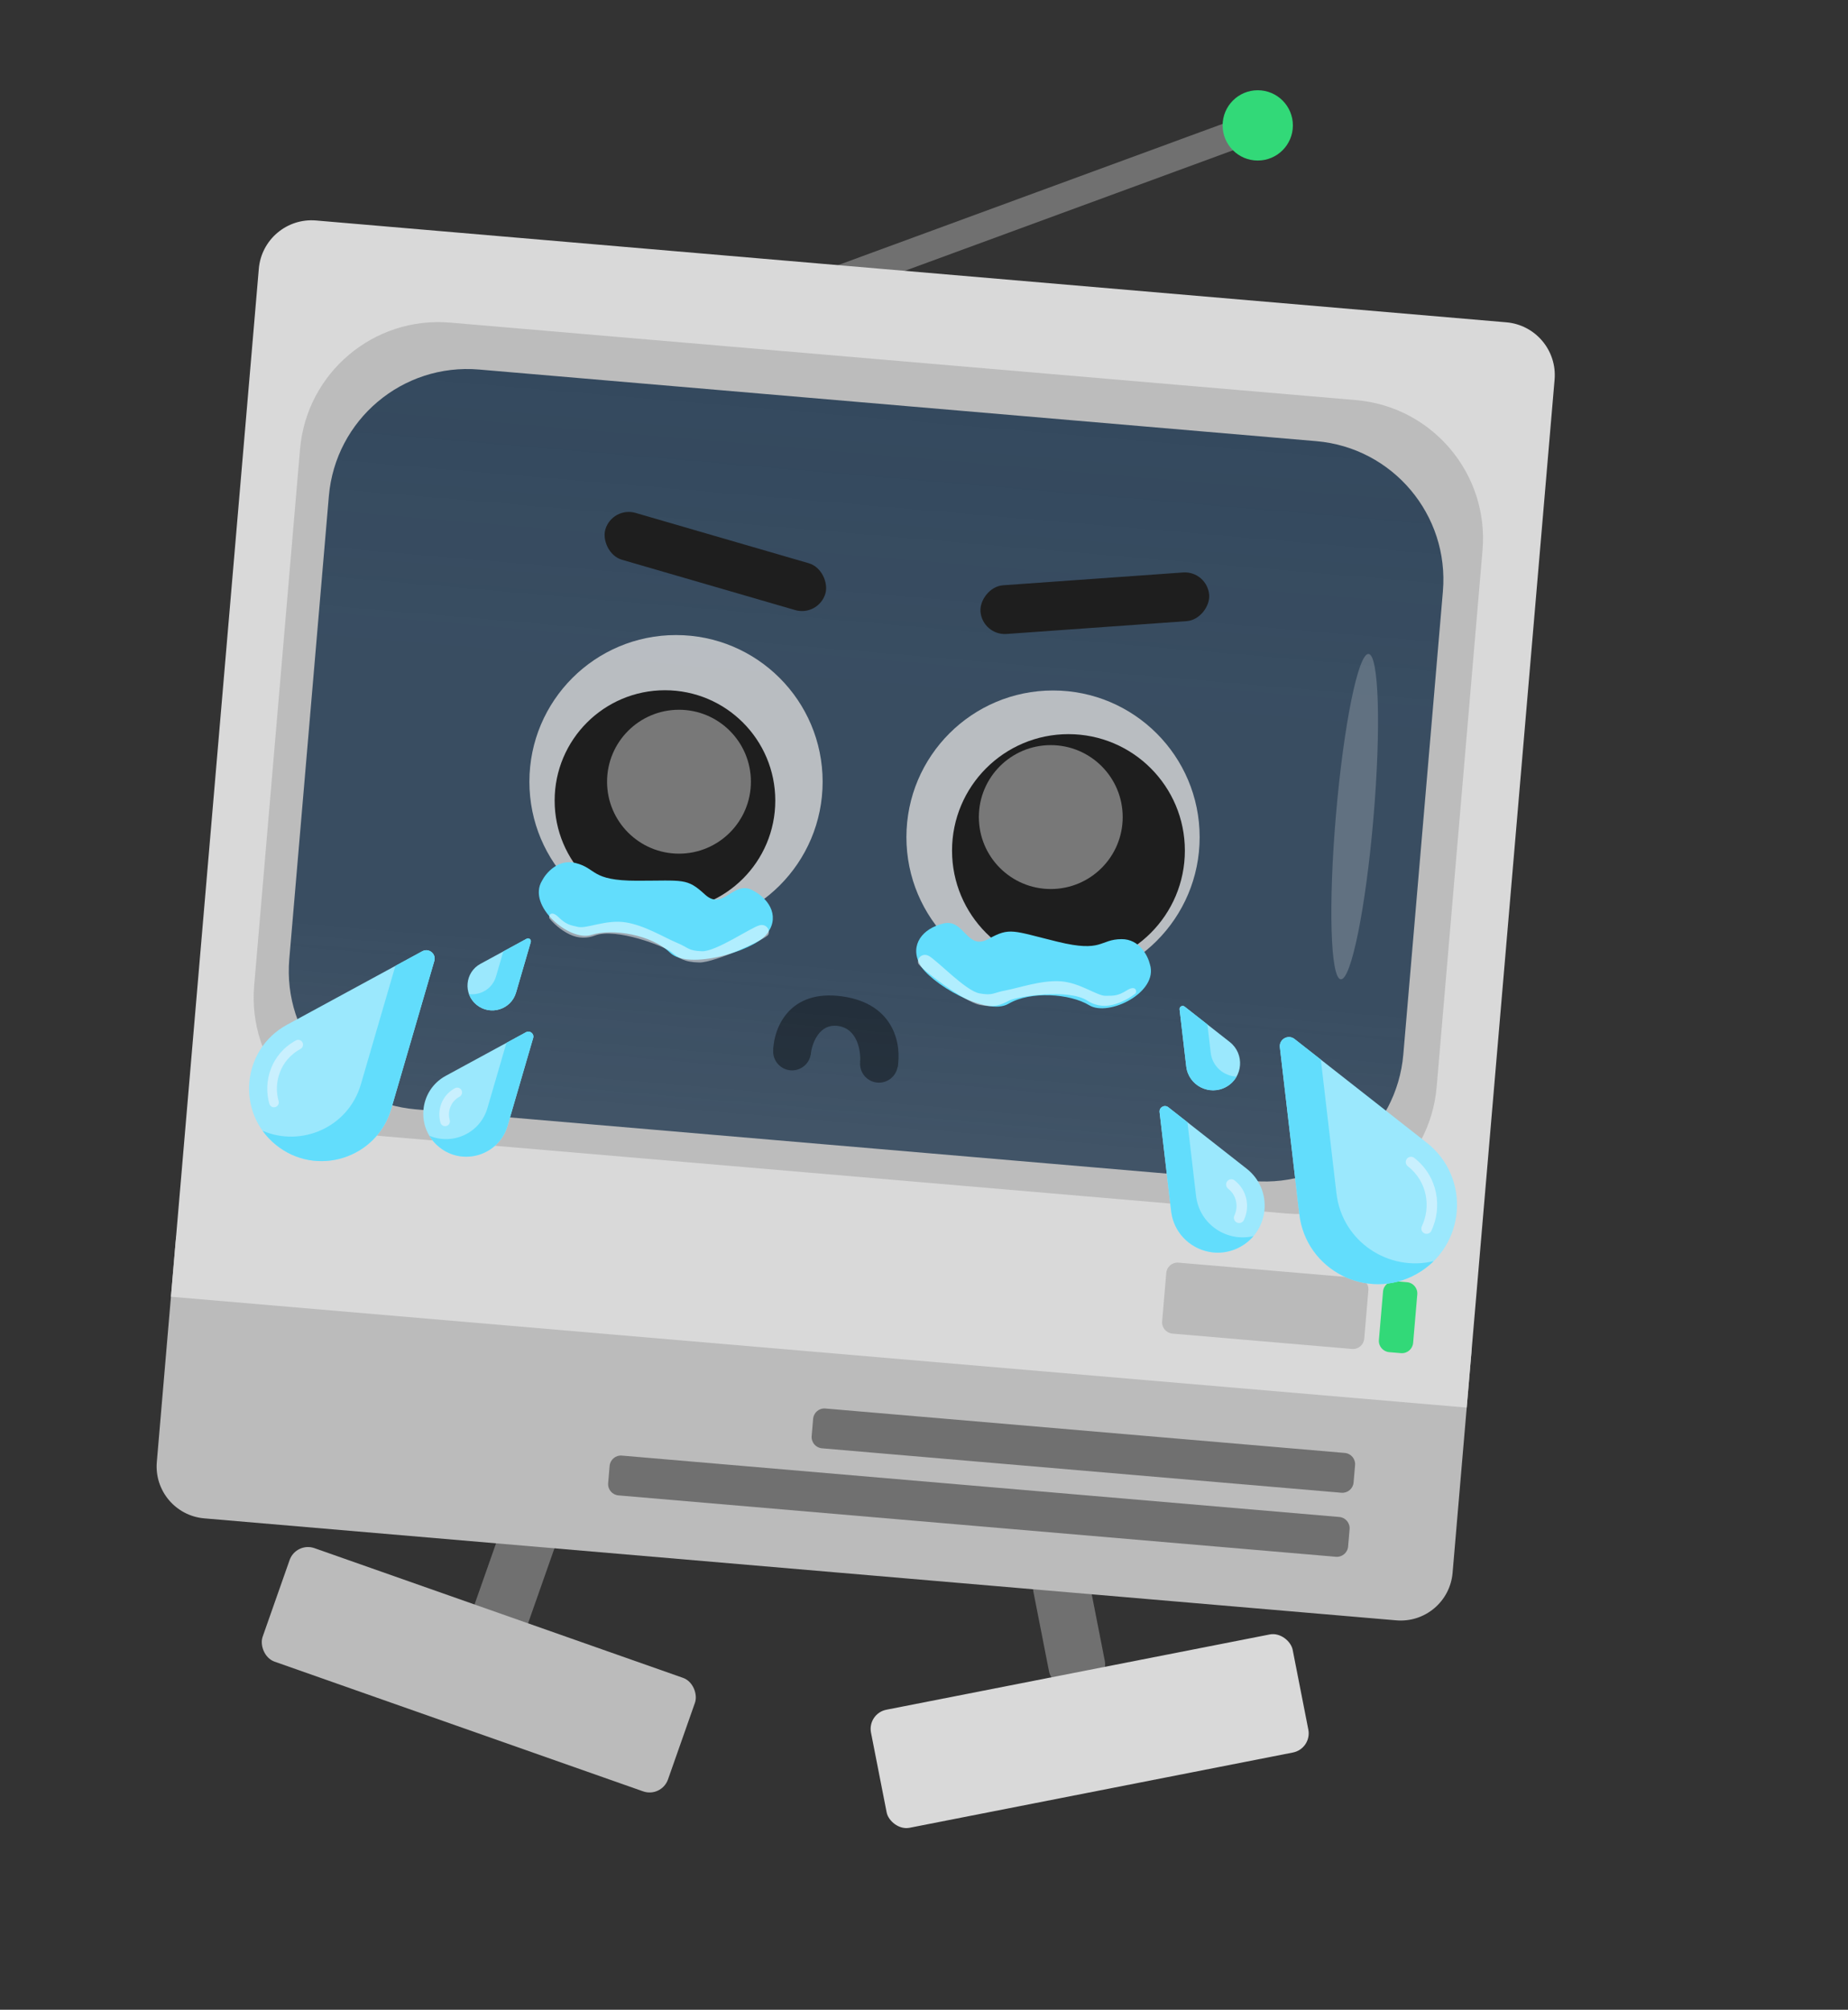 <svg width="1516" height="1648" viewBox="0 0 1516 1648" fill="none" xmlns="http://www.w3.org/2000/svg">
<rect x="0" y="0" width="1516" height="1648" fill="#333333" stroke="none"/>
<rect x="844.689" y="1289.65" width="46.559" height="98.661" rx="16" transform="rotate(-11.104 844.689 1289.65)" fill="#707070"/>
<rect x="1038.83" y="88.411" width="23.279" height="482.218" rx="11.64" transform="rotate(69.84 1038.83 88.411)" fill="#707070"/>
<rect x="416.87" y="1237.24" width="46.559" height="98.661" rx="16" transform="rotate(19.381 416.87 1237.24)" fill="#707070"/>
<rect x="242.877" y="1264.17" width="352.518" height="98.661" rx="16" transform="rotate(19.381 242.877 1264.17)" fill="#BBBBBB"/>
<rect x="711.44" y="1405.05" width="352.518" height="98.661" rx="16" transform="rotate(-11.104 711.44 1405.05)" fill="#D9D9D9"/>
<path d="M144.054 1018.62C146.064 995.103 166.755 977.673 190.267 979.684L1168.1 1063.31C1191.61 1065.32 1209.04 1086.01 1207.03 1109.52L1191.62 1289.75C1189.61 1313.26 1168.92 1330.69 1145.41 1328.68L167.573 1245.05C144.061 1243.04 126.63 1222.35 128.641 1198.84L144.054 1018.62Z" fill="#BBBBBB"/>
<path d="M212.319 220.377C214.363 196.473 235.398 178.752 259.302 180.797L1235.72 264.299C1259.62 266.343 1277.34 287.378 1275.3 311.282L1203.21 1154.22L140.231 1063.32L212.319 220.377Z" fill="#D9D9D9"/>
<path d="M246.13 368.36C251.492 305.661 306.666 259.18 369.366 264.541L1112.36 328.082C1175.06 333.444 1221.54 388.619 1216.18 451.318L1178.56 891.236C1173.2 953.935 1118.02 1000.42 1055.32 995.054L312.327 931.514C249.627 926.152 203.146 870.977 208.508 808.278L246.13 368.36Z" fill="#BCBCBC"/>
<path d="M269.776 406.834C275.138 344.134 330.313 297.653 393.012 303.015L1079.85 361.753C1142.55 367.115 1189.03 422.29 1183.67 484.989L1151.21 864.596C1145.85 927.295 1090.67 973.776 1027.97 968.414L341.131 909.676C278.432 904.314 231.951 849.14 237.313 786.44L269.776 406.834Z" fill="url(#paint0_linear_1417_4218)"/>
<path d="M1134.58 1059.01C1135.02 1053.92 1139.5 1050.14 1144.6 1050.58L1154.23 1051.4C1159.32 1051.84 1163.1 1056.32 1162.66 1061.41L1159.26 1101.15C1158.83 1106.24 1154.34 1110.02 1149.25 1109.58L1139.62 1108.76C1134.53 1108.32 1130.75 1103.84 1131.18 1098.75L1134.58 1059.01Z" fill="#32D978"/>
<path d="M956.75 1043.8C957.186 1038.71 961.669 1034.93 966.763 1035.37L1114.11 1047.97C1119.21 1048.4 1122.98 1052.89 1122.55 1057.98L1119.15 1097.72C1118.71 1102.81 1114.23 1106.59 1109.14 1106.15L961.787 1093.55C956.693 1093.11 952.917 1088.63 953.352 1083.54L956.75 1043.8Z" fill="#BABABA"/>
<path d="M667.048 1163.4C667.484 1158.31 671.967 1154.53 677.061 1154.97L1103.19 1191.41C1108.29 1191.85 1112.06 1196.33 1111.63 1201.42L1110.41 1215.62C1109.98 1220.71 1105.5 1224.49 1100.4 1224.05L674.27 1187.61C669.175 1187.17 665.399 1182.69 665.834 1177.6L667.048 1163.4Z" fill="black" fill-opacity="0.4"/>
<path d="M500.102 1202.02C500.538 1196.92 505.021 1193.15 510.115 1193.58L1098.7 1243.92C1103.8 1244.35 1107.57 1248.84 1107.14 1253.93L1105.92 1268.12C1105.49 1273.22 1101.01 1276.99 1095.91 1276.56L507.324 1226.22C502.23 1225.79 498.453 1221.3 498.889 1216.21L500.102 1202.02Z" fill="black" fill-opacity="0.4"/>
<path d="M1126.69 670.95C1120.39 744.622 1108.4 803.756 1099.91 803.03C1091.41 802.303 1089.64 741.992 1095.94 668.32C1102.24 594.649 1114.23 535.515 1122.72 536.241C1131.21 536.967 1132.99 597.278 1126.69 670.95Z" fill="white" fill-opacity="0.2"/>
<circle cx="554.563" cy="641.022" r="120.277" fill="#D9D9D9" fill-opacity="0.8"/>
<circle cx="863.848" cy="686.473" r="120.277" fill="#D9D9D9" fill-opacity="0.8"/>
<circle cx="876.5" cy="697.5" r="95.5" fill="#1E1E1E"/>
<circle cx="862" cy="670" r="59" fill="white" fill-opacity="0.4"/>
<circle cx="545.5" cy="656.5" r="90.5" fill="#1E1E1E"/>
<circle cx="1031.79" cy="102.822" r="28.822" fill="#32D978"/>
<circle cx="557" cy="641" r="59" fill="white" fill-opacity="0.4"/>
<rect x="502.158" y="415" width="188" height="40" rx="20" transform="rotate(16.197 502.158 415)" fill="#1E1E1E"/>
<rect width="188" height="40" rx="20" transform="matrix(-0.998 0.071 0.071 0.998 990.53 468)" fill="#1E1E1E"/>
<path d="M472.102 707.656C457.886 704.1 447.87 715.871 444.639 722.201C432.118 742.807 467.256 772.301 485.026 766.645C502.797 760.988 534.703 766.645 549.647 781.19C564.59 795.735 617.094 779.978 628.403 766.645C639.712 753.312 632.846 737.958 617.094 729.878C601.343 721.797 593.266 747.251 578.322 733.514C563.379 719.777 560.955 722.201 522.587 722.201C484.219 722.201 489.873 712.1 472.102 707.656Z" fill="#62DDFC"/>
<path d="M920.11 770.088C934.764 770.011 941.698 783.824 943.333 790.74C950.601 813.73 909.464 834.035 893.546 824.32C877.627 814.605 845.29 812.522 827.32 823.102C809.349 833.681 762.09 805.905 754.272 790.267C746.453 774.63 756.769 761.347 773.989 757.238C791.209 753.13 793.01 779.774 810.788 769.979C828.567 760.184 830.345 763.114 867.615 772.227C904.886 781.34 901.792 770.185 920.11 770.088Z" fill="#62DDFC"/>
<g opacity="0.4">
<path d="M665.112 864.377C663.914 872.853 656.071 878.753 647.595 877.555C639.119 876.357 633.219 868.514 634.417 860.038C635.615 851.562 643.458 845.662 651.934 846.86C660.41 848.058 666.31 855.901 665.112 864.377Z" fill="black"/>
<path d="M687.564 841.292C671.721 839.053 665.948 856.079 665.042 864.872L634.347 860.533C634.911 843.444 647.03 810.819 690.993 817.033C734.956 823.248 739.538 858.233 736.333 874.949L705.638 870.61C706.215 861.771 703.406 843.531 687.564 841.292Z" fill="black"/>
<path d="M736.403 874.454C735.205 882.93 727.362 888.83 718.886 887.632C710.41 886.434 704.51 878.591 705.708 870.115C706.906 861.639 714.749 855.739 723.225 856.937C731.701 858.135 737.601 865.978 736.403 874.454Z" fill="black"/>
</g>
<path d="M803.546 823.996C791.204 821.517 754.178 793.747 753.15 789.78C752.121 785.813 756.544 781.053 761.892 783.83C768.577 787.301 792.232 812.591 803.546 814.575C814.86 816.558 814.345 814.079 825.145 812.095C835.944 810.112 853.943 803.665 869.884 804.657C885.826 805.649 899.711 816.558 906.91 816.558C914.11 816.558 917.195 816.558 924.395 812.095C931.594 807.632 932.795 812.426 931.595 814.575C927.652 817.715 920.795 822.013 912.567 823.996C904.339 825.98 897.311 823.996 891.997 820.525C876.57 810.448 834.401 817.054 827.716 820.525C821.031 823.996 815.888 826.476 803.546 823.996Z" fill="white" fill-opacity="0.5"/>
<path d="M573.763 789.227C586.35 789.413 628.41 770.099 630.254 766.439C632.098 762.779 628.782 757.191 622.967 758.775C615.699 760.754 587.232 780.471 575.754 780.018C564.277 779.565 565.304 777.25 555.169 773.029C545.033 768.807 528.804 758.701 513.013 756.3C497.221 753.899 481.344 761.626 474.307 760.104C467.27 758.582 464.255 757.93 458.162 752.045C452.068 746.161 449.882 750.593 450.6 752.947C453.79 756.85 459.583 762.5 467.206 766.178C474.828 769.856 482.117 769.404 488.045 767.134C505.254 760.546 545.072 775.918 550.873 780.724C556.673 785.531 561.175 789.041 573.763 789.227Z" fill="white" fill-opacity="0.5"/>
<g clip-path="url(#clip0_1417_4218)">
<path d="M1170.4 937.001L1061.99 851.994C1056.76 847.887 1049.16 852.143 1049.94 858.754L1065.91 995.589C1071.28 1041.58 1121.71 1067.31 1162.1 1044.66C1202.49 1022.02 1206.84 965.572 1170.4 937.001Z" fill="#9BE8FD"/>
<path d="M1096.35 978.524L1083.55 868.896L1061.99 851.993C1056.76 847.887 1049.16 852.143 1049.94 858.754L1065.91 995.589C1071.28 1041.58 1121.71 1067.31 1162.1 1044.66C1167.42 1041.68 1172.11 1038.1 1176.17 1034.09C1139.64 1043.1 1101.01 1018.46 1096.35 978.524Z" fill="#62DDFC"/>
<path d="M1022.72 958.347L958.413 907.922C955.307 905.486 950.804 908.011 951.262 911.932L960.739 993.102C963.924 1020.38 993.838 1035.65 1017.8 1022.21C1041.75 1008.78 1044.34 975.296 1022.72 958.347Z" fill="#9BE8FD"/>
<path d="M981.165 980.588L974.118 920.235L958.414 907.921C955.307 905.485 950.804 908.01 951.262 911.931L960.739 993.102C963.924 1020.38 993.838 1035.65 1017.8 1022.21C1021.96 1019.88 1025.47 1016.94 1028.33 1013.59C1006.71 1018.81 983.922 1004.21 981.165 980.588Z" fill="#62DDFC"/>
<path d="M1008.82 854.432L971.784 825.394C969.995 823.992 967.403 825.445 967.666 827.704L973.123 874.444C974.957 890.154 992.183 898.942 1005.98 891.207C1019.77 883.471 1021.26 864.191 1008.82 854.432Z" fill="#9BE8FD"/>
<path d="M993.195 863.19L990.495 840.065L971.784 825.394C969.995 823.992 967.403 825.445 967.666 827.704L973.123 874.444C974.957 890.154 992.183 898.942 1005.98 891.207C1009.72 889.109 1012.55 886.159 1014.45 882.783C1004.04 882.404 994.531 874.64 993.195 863.19Z" fill="#62DDFC"/>
<path d="M1168.45 1011.33C1166.3 1010.3 1165.38 1007.73 1166.4 1005.58C1173.87 989.874 1171.11 969.008 1154.86 956.262C1152.98 954.791 1152.65 952.079 1154.12 950.204C1155.59 948.329 1158.3 948.001 1160.18 949.471C1179.89 964.923 1183.26 990.216 1174.2 1009.28C1173.17 1011.43 1170.6 1012.35 1168.45 1011.33Z" fill="#C9F0FE"/>
<path d="M1014.67 1002.48C1012.52 1001.45 1011.6 998.879 1012.62 996.727C1015.96 989.72 1014.73 980.392 1007.47 974.694C1005.59 973.224 1005.26 970.512 1006.73 968.637C1008.2 966.763 1010.91 966.433 1012.79 967.904C1023.34 976.175 1025.44 989.857 1020.42 1000.43C1019.39 1002.58 1016.82 1003.5 1014.67 1002.48Z" fill="#C9F0FE"/>
</g>
<g clip-path="url(#clip1_1417_4218)">
<path d="M235.42 840.305L346.428 780.015C351.79 777.103 358.003 782.111 356.295 787.97L320.939 909.244C309.056 950.005 259.53 965.56 226.475 938.913C193.42 912.267 198.11 860.568 235.42 840.305Z" fill="#9BE8FD"/>
<path d="M296.03 889.164L324.356 792.003L346.428 780.015C351.79 777.103 358.003 782.111 356.295 787.97L320.939 909.244C309.056 950.005 259.531 965.56 226.475 938.914C222.119 935.402 218.426 931.453 215.369 927.201C247.021 940.935 285.712 924.554 296.03 889.164Z" fill="#62DDFC"/>
<path d="M365.68 882.173L431.528 846.41C434.709 844.682 438.395 847.653 437.382 851.128L416.409 923.067C409.36 947.246 379.981 956.474 360.374 940.667C340.766 924.861 343.547 894.193 365.68 882.173Z" fill="#9BE8FD"/>
<path d="M399.854 908.632L415.448 855.143L431.528 846.409C434.71 844.682 438.395 847.653 437.382 851.128L416.409 923.067C409.36 947.246 379.982 956.474 360.374 940.667C356.97 937.923 354.242 934.73 352.172 931.266C370.917 939.285 393.752 929.563 399.854 908.632Z" fill="#62DDFC"/>
<path d="M394.133 790.346L432.052 769.752C433.883 768.758 436.005 770.468 435.422 772.469L423.345 813.894C419.286 827.817 402.369 833.131 391.079 824.029C379.788 814.927 381.389 797.268 394.133 790.346Z" fill="#9BE8FD"/>
<path d="M406.918 800.652L412.893 780.157L432.052 769.752C433.883 768.758 436.005 770.468 435.422 772.469L423.345 813.894C419.286 827.817 402.369 833.131 391.079 824.029C388.017 821.56 385.911 818.461 384.71 815.119C394.172 816.365 403.96 810.8 406.918 800.652Z" fill="#62DDFC"/>
<path d="M225.83 907.802C227.932 907.205 229.152 905.018 228.556 902.916C224.205 887.578 229.89 869.135 246.535 860.095C248.455 859.052 249.166 856.65 248.123 854.73C247.081 852.81 244.679 852.099 242.759 853.142C222.581 864.101 215.661 886.452 220.944 905.075C221.54 907.177 223.728 908.398 225.83 907.802Z" fill="#C9F0FE"/>
<path d="M366.219 923.302C368.321 922.706 369.542 920.518 368.945 918.417C367.004 911.572 369.534 903.325 376.975 899.284C378.895 898.241 379.607 895.839 378.564 893.92C377.521 892 375.12 891.288 373.199 892.331C362.398 898.198 358.403 910.245 361.334 920.576C361.929 922.677 364.117 923.898 366.219 923.302Z" fill="#C9F0FE"/>
</g>
<defs>
<linearGradient id="paint0_linear_1417_4218" x1="736.432" y1="332.384" x2="684.551" y2="939.045" gradientUnits="userSpaceOnUse">
<stop stop-color="#34495E"/>
<stop offset="0.391" stop-color="#34495E" stop-opacity="0.961"/>
<stop offset="0.755" stop-color="#34495E" stop-opacity="0.961"/>
<stop offset="1" stop-color="#34495E" stop-opacity="0.9"/>
</linearGradient>
<clipPath id="clip0_1417_4218">
<rect width="285.908" height="285.908" fill="white" transform="translate(859 886.829) rotate(-29.279)"/>
</clipPath>
<clipPath id="clip1_1417_4218">
<rect width="262.161" height="262.161" fill="white" transform="matrix(-0.779 -0.628 -0.628 0.779 524.633 842.532)"/>
</clipPath>
</defs>
</svg>
